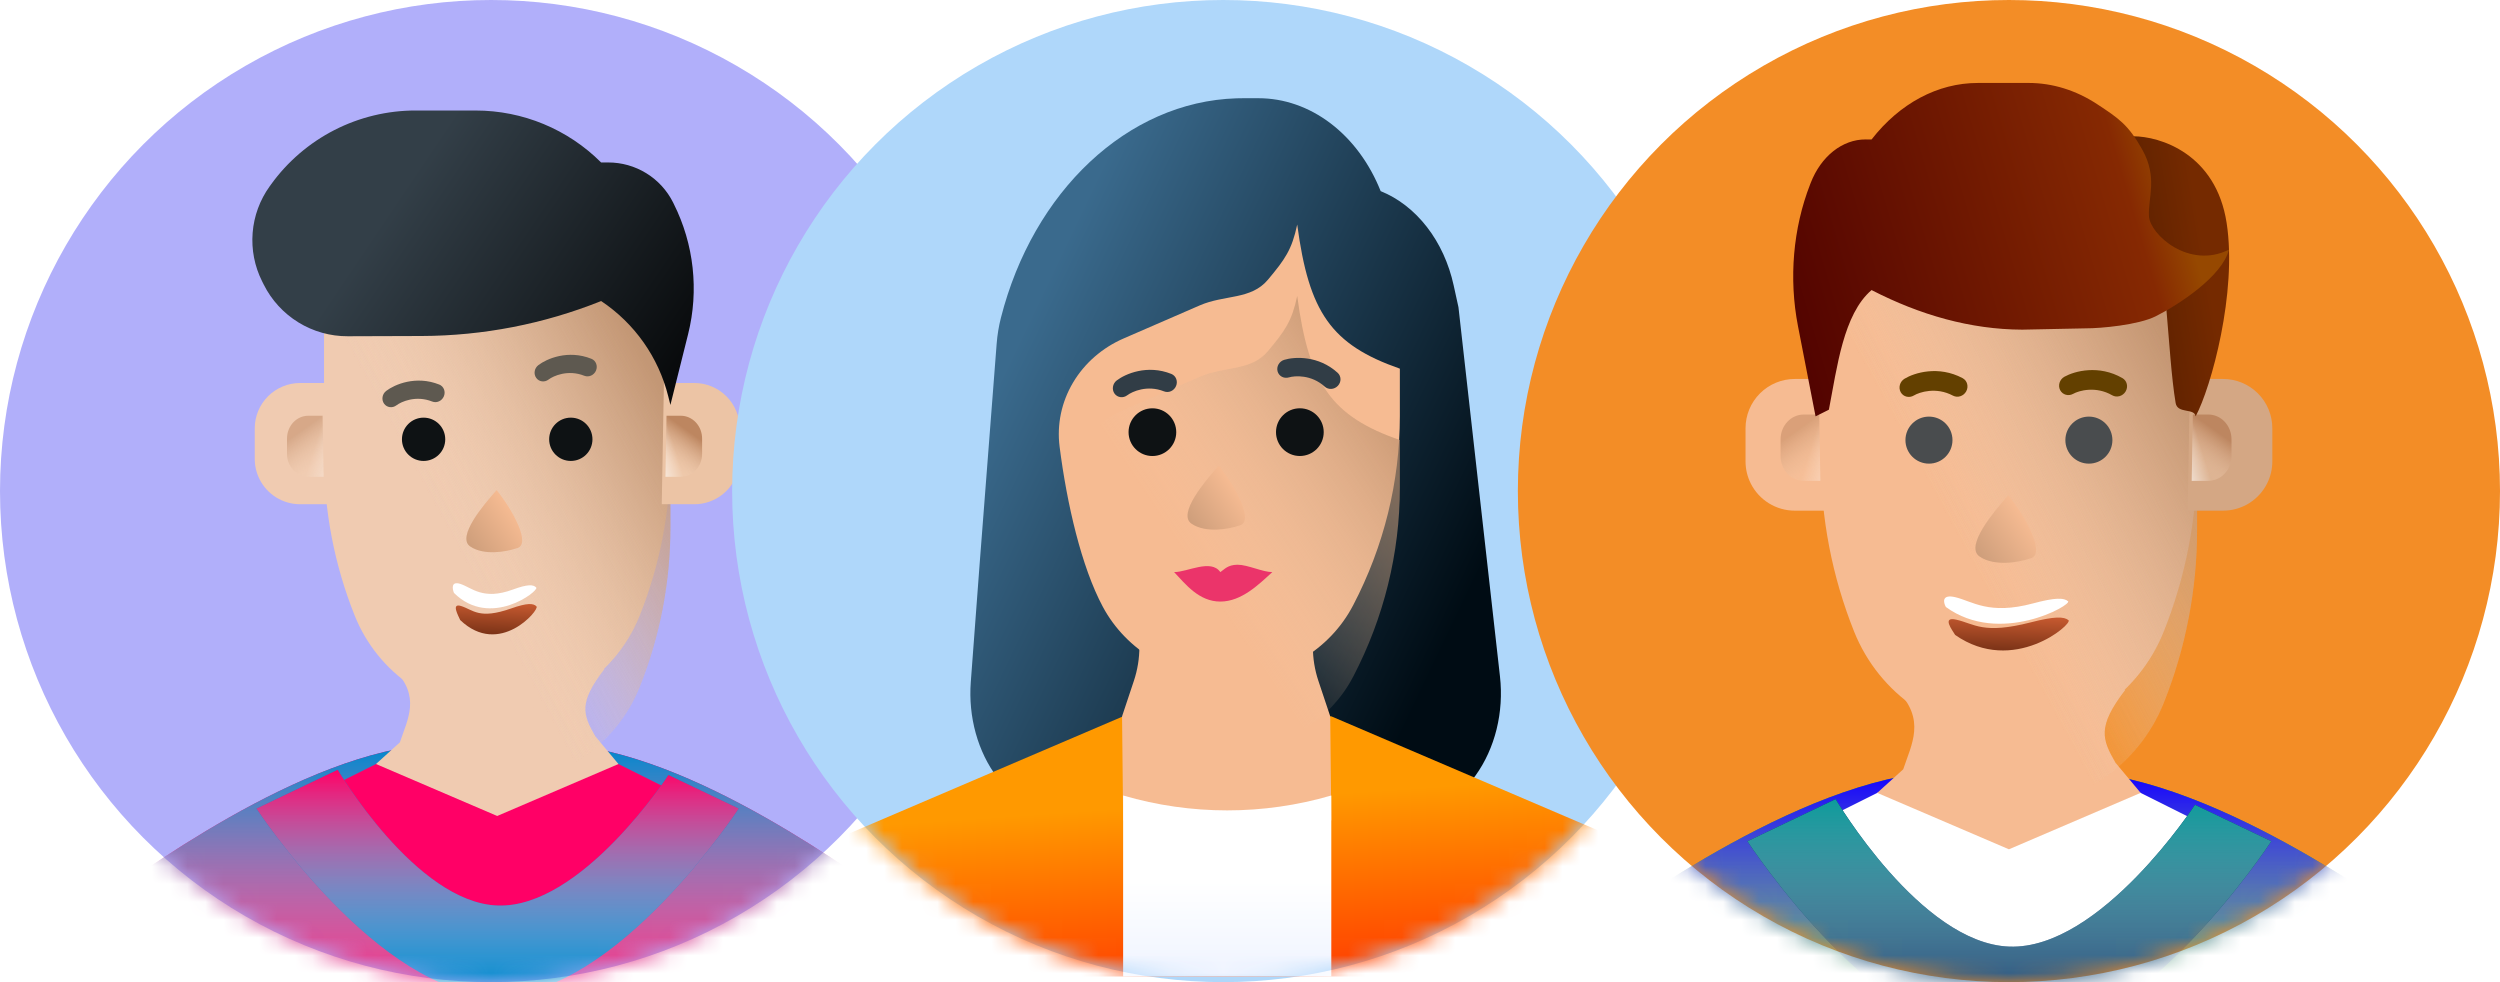 <?xml version="1.0" encoding="UTF-8"?> <svg xmlns="http://www.w3.org/2000/svg" width="140" height="55" viewBox="0 0 140 55" fill="none"> <circle cx="27.5" cy="27.5" r="27.5" fill="#B1AFFA"></circle> <mask id="mask0_2920_87" style="mask-type:alpha" maskUnits="userSpaceOnUse" x="0" y="0" width="55" height="55"> <circle cx="27.5" cy="27.5" r="27.5" fill="#C4C4C4"></circle> </mask> <g mask="url(#mask0_2920_87)"> <path d="M32.693 41.816C40.423 42.984 49.542 50.24 50.599 50.769C51.657 51.298 52.57 52.076 53.258 53.037C53.947 53.998 54.392 55.112 54.553 56.284L55 59.533H0.688L1.135 56.284C1.296 55.112 1.74 53.998 2.429 53.037C3.118 52.076 4.031 51.298 5.088 50.769C6.146 50.24 15.264 42.984 22.994 41.816C26.739 41.249 28.948 41.249 32.693 41.816Z" fill="#FF0066"></path> <path d="M32.693 41.816C40.423 42.984 49.542 50.24 50.599 50.769C51.657 51.298 52.57 52.076 53.258 53.037C53.947 53.998 54.392 55.112 54.553 56.284L55 59.533H0.688L1.135 56.284C1.296 55.112 1.74 53.998 2.429 53.037C3.118 52.076 4.031 51.298 5.088 50.769C6.146 50.24 15.264 42.984 22.994 41.816C26.739 41.249 28.948 41.249 32.693 41.816Z" fill="url(#paint0_linear_2920_87)"></path> <path d="M40.234 45.586L27.844 55.653L15.454 45.586L19.627 43.5L22.995 41.816H32.693L36.624 43.781L40.234 45.586Z" fill="#FF0066"></path> <path d="M34.633 42.785L33.335 41.228C32.651 40.031 32.376 39.374 33.848 37.467H22.054C23.592 39.006 22.813 40.294 22.395 41.57L21.055 42.785L27.844 45.695L34.633 42.785Z" fill="#F0CBB1"></path> <path d="M27.844 39.875C26.126 39.875 24.447 39.36 23.025 38.397C21.602 37.434 20.501 36.067 19.863 34.472C18.728 31.635 18.145 28.607 18.145 25.55V17.828C18.145 15.256 19.167 12.789 20.986 10.97C22.804 9.151 25.271 8.129 27.844 8.129C30.416 8.129 32.883 9.151 34.702 10.97C36.52 12.789 37.542 15.256 37.542 17.828V25.55C37.542 28.607 36.959 31.635 35.824 34.473C35.186 36.068 34.084 37.435 32.662 38.398C31.24 39.361 29.561 39.875 27.844 39.875Z" fill="#F0CBB1"></path> <g filter="url(#filter0_i_2920_87)"> <path d="M27.844 39.875C26.126 39.875 24.447 39.36 23.025 38.397C21.602 37.434 20.501 36.067 19.863 34.472C18.728 31.635 18.145 28.607 18.145 25.55V17.828C18.145 15.256 19.167 12.789 20.986 10.97C22.804 9.151 25.271 8.129 27.844 8.129C30.416 8.129 32.883 9.151 34.702 10.97C36.52 12.789 37.542 15.256 37.542 17.828V25.55C37.542 28.607 36.959 31.635 35.824 34.473C35.186 36.068 34.084 37.435 32.662 38.398C31.24 39.361 29.561 39.875 27.844 39.875Z" fill="url(#paint1_linear_2920_87)" fill-opacity="0.7"></path> </g> <g filter="url(#filter1_i_2920_87)"> <path d="M27.844 39.875C26.126 39.875 24.447 39.36 23.025 38.397C21.602 37.434 20.501 36.067 19.863 34.472C18.728 31.635 18.145 28.607 18.145 25.55V17.828C18.145 15.256 19.167 12.789 20.986 10.97C22.804 9.151 25.271 8.129 27.844 8.129C30.416 8.129 32.883 9.151 34.702 10.97C36.52 12.789 37.542 15.256 37.542 17.828V25.55C37.542 28.607 36.959 31.635 35.824 34.473C35.186 36.068 34.084 37.435 32.662 38.398C31.24 39.361 29.561 39.875 27.844 39.875Z" fill="url(#paint2_linear_2920_87)" fill-opacity="0.7"></path> </g> <path d="M31.966 25.813C32.635 25.813 33.178 25.27 33.178 24.601C33.178 23.931 32.635 23.388 31.966 23.388C31.296 23.388 30.753 23.931 30.753 24.601C30.753 25.27 31.296 25.813 31.966 25.813Z" fill="#0E1214"></path> <path d="M23.721 25.813C24.391 25.813 24.934 25.27 24.934 24.601C24.934 23.931 24.391 23.388 23.721 23.388C23.052 23.388 22.509 23.931 22.509 24.601C22.509 25.27 23.052 25.813 23.721 25.813Z" fill="#0E1214"></path> <path fill-rule="evenodd" clip-rule="evenodd" d="M24.857 22.193C24.747 22.456 24.454 22.587 24.202 22.486C23.288 22.121 22.463 22.497 22.202 22.697C21.977 22.869 21.666 22.828 21.508 22.606C21.349 22.383 21.402 22.063 21.627 21.891C22.097 21.532 23.289 21.012 24.599 21.535C24.852 21.636 24.967 21.93 24.857 22.193Z" fill="#5E5950"></path> <path fill-rule="evenodd" clip-rule="evenodd" d="M33.377 20.75C33.267 21.012 32.974 21.143 32.721 21.043C31.808 20.677 30.983 21.054 30.722 21.253C30.497 21.426 30.186 21.385 30.028 21.162C29.869 20.94 29.922 20.62 30.147 20.448C30.617 20.088 31.809 19.568 33.119 20.092C33.371 20.192 33.487 20.487 33.377 20.75Z" fill="#5E5950"></path> <path d="M18.509 21.448H16.805C16.131 21.448 15.486 21.716 15.009 22.192C14.533 22.668 14.266 23.314 14.266 23.987V25.698C14.266 26.092 14.357 26.481 14.534 26.833C14.745 27.255 15.069 27.61 15.47 27.858C15.871 28.105 16.333 28.237 16.805 28.237H18.63L18.509 21.448Z" fill="#F0CBB1"></path> <g opacity="0.5"> <path d="M18.066 23.281H17.265C16.948 23.281 16.645 23.416 16.421 23.655C16.197 23.895 16.072 24.22 16.072 24.559V25.421C16.072 25.619 16.115 25.815 16.198 25.993C16.297 26.205 16.449 26.384 16.638 26.509C16.826 26.634 17.043 26.7 17.265 26.7H18.123L18.066 23.281Z" fill="url(#paint3_linear_2920_87)"></path> <path d="M18.066 23.281H17.265C16.948 23.281 16.645 23.416 16.421 23.655C16.197 23.895 16.072 24.22 16.072 24.559V25.421C16.072 25.619 16.115 25.815 16.198 25.993C16.297 26.205 16.449 26.384 16.638 26.509C16.826 26.634 17.043 26.7 17.265 26.7H18.123L18.066 23.281Z" fill="url(#paint4_linear_2920_87)"></path> </g> <path d="M37.179 21.448H38.883C39.556 21.448 40.202 21.716 40.678 22.192C41.155 22.668 41.422 23.314 41.422 23.987V25.698C41.422 26.092 41.331 26.481 41.154 26.833C40.943 27.255 40.619 27.61 40.218 27.858C39.817 28.105 39.355 28.237 38.883 28.237H37.058L37.179 21.448Z" fill="#ECC4A5"></path> <path d="M37.324 23.281H38.124C38.441 23.281 38.744 23.416 38.968 23.655C39.192 23.895 39.318 24.22 39.318 24.559V25.421C39.318 25.619 39.275 25.815 39.192 25.993C39.093 26.205 38.94 26.384 38.752 26.509C38.563 26.634 38.346 26.7 38.124 26.7H37.267L37.324 23.281Z" fill="url(#paint5_linear_2920_87)"></path> <path d="M37.324 23.281H38.124C38.441 23.281 38.744 23.416 38.968 23.655C39.192 23.895 39.318 24.22 39.318 24.559V25.421C39.318 25.619 39.275 25.815 39.192 25.993C39.093 26.205 38.94 26.384 38.752 26.509C38.563 26.634 38.346 26.7 38.124 26.7H37.267L37.324 23.281Z" fill="url(#paint6_linear_2920_87)"></path> <path d="M37.543 22.677L37.421 22.19C36.876 20.007 35.536 18.106 33.663 16.858L33.639 16.868C30.451 18.143 27.05 18.804 23.617 18.816L19.474 18.83C18.499 18.834 17.542 18.565 16.712 18.055C15.881 17.544 15.209 16.812 14.772 15.941L14.678 15.753C14.256 14.913 14.073 13.973 14.148 13.036C14.222 12.098 14.552 11.2 15.101 10.436L15.171 10.339C16.096 9.054 17.314 8.007 18.723 7.285C20.133 6.563 21.695 6.187 23.278 6.188C24.397 6.188 25.567 6.189 26.641 6.189C29.275 6.19 31.801 7.237 33.663 9.099L34.056 9.098C34.81 9.096 35.551 9.305 36.193 9.701C36.836 10.096 37.355 10.664 37.693 11.339L37.729 11.413C38.862 13.673 39.147 16.264 38.533 18.717C38.041 20.682 37.543 22.677 37.543 22.677Z" fill="url(#paint7_linear_2920_87)"></path> <path d="M41.369 45.28C41.369 45.28 34.54 55.757 27.866 55.757C21.191 55.757 14.362 45.28 14.362 45.28L18.91 43.108C18.91 43.108 23.281 50.547 27.866 50.71C32.565 50.878 37.434 43.401 37.434 43.401L41.369 45.28Z" fill="#0087CD"></path> <path d="M41.369 45.28C41.369 45.28 34.54 55.757 27.866 55.757C21.191 55.757 14.362 45.28 14.362 45.28L18.91 43.108C18.91 43.108 23.281 50.547 27.866 50.71C32.565 50.878 37.434 43.401 37.434 43.401L41.369 45.28Z" fill="url(#paint8_linear_2920_87)"></path> <g filter="url(#filter2_d_2920_87)"> <path d="M25.811 32.934C25.253 32.762 25.666 33.477 25.772 33.724C27.971 35.823 30.215 33.152 30.047 32.963C29.879 32.774 29.526 32.756 28.625 33.073C26.822 33.708 26.509 33.15 25.811 32.934Z" fill="url(#paint9_linear_2920_87)"></path> </g> <path d="M25.775 32.697C25.258 32.532 25.324 32.966 25.422 33.203C27.455 35.224 30.186 33.09 30.031 32.907C29.876 32.725 29.549 32.709 28.713 33.017C27.041 33.633 26.421 32.904 25.775 32.697Z" fill="white"></path> <path d="M26.33 30.601C27.104 31.131 28.37 30.895 28.906 30.71C29.833 30.541 28.639 28.46 27.81 27.447C27.072 28.273 25.556 30.07 26.33 30.601Z" fill="url(#paint10_linear_2920_87)"></path> </g> <circle cx="68.5" cy="27.5" r="27.5" fill="#AFD7FA"></circle> <mask id="mask1_2920_87" style="mask-type:alpha" maskUnits="userSpaceOnUse" x="41" y="0" width="55" height="55"> <circle cx="68.5" cy="27.5" r="27.5" fill="#C4C4C4"></circle> </mask> <g mask="url(#mask1_2920_87)"> <path d="M76.567 45.822H78.288C79.111 45.822 79.924 45.608 80.673 45.196C81.421 44.783 82.089 44.18 82.63 43.429C83.171 42.677 83.573 41.794 83.809 40.838C84.045 39.882 84.11 38.876 83.999 37.888L81.674 17.206L81.405 15.979C81.137 14.757 80.624 13.636 79.91 12.715C79.197 11.794 78.306 11.102 77.317 10.703C76.695 9.143 75.723 7.828 74.512 6.908C73.302 5.988 71.903 5.5 70.474 5.5H69.625C69.496 5.5 69.367 5.502 69.238 5.506C63.135 5.699 57.852 10.722 56.051 17.798C55.931 18.27 55.851 18.756 55.813 19.248L54.865 31.514L54.364 38.199C54.292 39.166 54.386 40.141 54.642 41.062C54.897 41.982 55.308 42.828 55.848 43.545C56.388 44.262 57.045 44.835 57.778 45.227C58.511 45.619 59.303 45.822 60.103 45.822H76.567Z" fill="url(#paint11_linear_2920_87)"></path> <path d="M74.553 40.114L89.587 46.544C90.32 46.843 90.961 47.33 91.447 47.954C91.933 48.579 92.246 49.32 92.356 50.104L93.011 54.686H44.438L45.092 50.104C45.202 49.32 45.515 48.579 46.001 47.954C46.487 47.33 47.128 46.843 47.861 46.544L62.895 40.114H74.553Z" fill="url(#paint12_linear_2920_87)"></path> <path d="M63.806 33.314V36.225C63.806 36.871 63.702 37.512 63.498 38.125L62.835 40.114L62.896 45.943H74.553L74.493 40.114L73.829 38.125C73.625 37.512 73.521 36.871 73.521 36.225V33.314H63.806Z" fill="#F6BB92"></path> <path d="M74.553 54.687H62.895V44.547C66.701 45.66 70.747 45.66 74.553 44.547V54.687Z" fill="url(#paint13_linear_2920_87)"></path> <path d="M68.745 38.04C67.297 38.04 65.878 37.661 64.644 36.944C63.411 36.227 62.412 35.201 61.758 33.979C60.56 31.742 59.746 28.22 59.337 25.009C59.18 23.77 59.443 22.516 60.089 21.427C60.734 20.339 61.728 19.472 62.927 18.952L67.191 17.1C68.58 16.497 70.057 16.797 71.005 15.663C71.953 14.528 72.345 13.991 72.644 12.574C73.299 17.497 74.543 19.3 78.392 20.645V23.302C78.392 26.974 77.498 30.598 75.779 33.891L75.767 33.912C75.12 35.151 74.12 36.195 72.879 36.924C71.638 37.654 70.206 38.04 68.745 38.04Z" fill="#F6BB92"></path> <g filter="url(#filter3_i_2920_87)"> <path d="M68.745 38.04C67.297 38.04 65.878 37.661 64.644 36.944C63.411 36.227 62.412 35.201 61.758 33.979C60.56 31.742 59.746 28.22 59.337 25.009C59.18 23.77 59.443 22.516 60.089 21.427C60.734 20.339 61.728 19.472 62.927 18.952L67.191 17.1C68.58 16.497 70.057 16.797 71.005 15.663C71.953 14.528 72.345 13.991 72.644 12.574C73.299 17.497 74.543 19.3 78.392 20.645V23.302C78.392 26.974 77.498 30.598 75.779 33.891L75.767 33.912C75.12 35.151 74.12 36.195 72.879 36.924C71.638 37.654 70.206 38.04 68.745 38.04Z" fill="url(#paint14_linear_2920_87)" fill-opacity="0.7"></path> </g> <path d="M72.792 25.536C73.53 25.536 74.128 24.938 74.128 24.2C74.128 23.462 73.53 22.864 72.792 22.864C72.054 22.864 71.456 23.462 71.456 24.2C71.456 24.938 72.054 25.536 72.792 25.536Z" fill="#0E1214"></path> <path d="M64.534 25.537C65.272 25.537 65.87 24.939 65.87 24.201C65.87 23.463 65.272 22.865 64.534 22.865C63.797 22.865 63.199 23.463 63.199 24.201C63.199 24.939 63.797 25.537 64.534 25.537Z" fill="#0E1214"></path> <path fill-rule="evenodd" clip-rule="evenodd" d="M65.86 21.616C65.747 21.886 65.445 22.021 65.185 21.917C64.245 21.541 63.397 21.929 63.128 22.134C62.897 22.311 62.577 22.269 62.413 22.041C62.25 21.812 62.305 21.483 62.536 21.305C63.02 20.935 64.247 20.4 65.594 20.939C65.854 21.043 65.973 21.346 65.86 21.616Z" fill="#313D46"></path> <path fill-rule="evenodd" clip-rule="evenodd" d="M74.921 21.605C74.721 21.819 74.391 21.839 74.184 21.651C73.435 20.97 72.504 21.035 72.181 21.134C71.902 21.219 71.617 21.067 71.544 20.796C71.471 20.524 71.638 20.235 71.917 20.15C72.499 19.973 73.836 19.901 74.91 20.878C75.116 21.066 75.122 21.392 74.921 21.605Z" fill="#313D46"></path> <path d="M68.338 32.038C67.812 31.281 66.505 32.038 65.75 32.038C66.397 32.725 67.147 33.688 68.338 33.688C69.529 33.688 70.495 32.725 71.25 32.038C70.711 32.038 69.875 31.625 69.309 31.625C68.743 31.625 68.554 31.9 68.338 32.038Z" fill="#EB346A"></path> <path d="M66.722 29.325C67.519 29.871 68.821 29.628 69.373 29.438C70.326 29.264 69.098 27.123 68.245 26.081C67.485 26.931 65.926 28.78 66.722 29.325Z" fill="url(#paint15_linear_2920_87)"></path> </g> <circle cx="112.5" cy="27.5" r="27.5" fill="#F38D26"></circle> <mask id="mask2_2920_87" style="mask-type:alpha" maskUnits="userSpaceOnUse" x="85" y="0" width="55" height="55"> <circle cx="112.5" cy="27.5" r="27.5" fill="#C4C4C4"></circle> </mask> <g mask="url(#mask2_2920_87)"> <path d="M117.768 43.347C126.165 44.617 136.071 52.499 137.219 53.074C138.368 53.648 139.36 54.494 140.108 55.537C140.857 56.581 141.339 57.792 141.514 59.064L142 62.594H83L83.486 59.064C83.661 57.792 84.143 56.581 84.892 55.537C85.64 54.494 86.632 53.648 87.781 53.074C88.929 52.499 98.835 44.617 107.232 43.347C111.3 42.733 113.7 42.733 117.768 43.347Z" fill="#35AC22"></path> <path d="M117.768 43.347C126.165 44.617 136.071 52.499 137.219 53.074C138.368 53.648 139.36 54.494 140.108 55.537C140.857 56.581 141.339 57.792 141.514 59.064L142 62.594H83L83.486 59.064C83.661 57.792 84.143 56.581 84.892 55.537C85.64 54.494 86.632 53.648 87.781 53.074C88.929 52.499 98.835 44.617 107.232 43.347C111.3 42.733 113.7 42.733 117.768 43.347Z" fill="url(#paint16_linear_2920_87)"></path> <path d="M125.96 47.444L112.5 58.38L99.041 47.444L103.574 45.177L107.232 43.348H117.768L122.038 45.483L125.96 47.444Z" fill="white"></path> <path d="M119.875 44.401L118.465 42.709C117.722 41.409 117.423 40.695 119.022 38.624H106.21C107.881 40.295 107.035 41.695 106.581 43.08L105.125 44.401L112.5 47.561L119.875 44.401Z" fill="#F6BB92"></path> <path d="M112.5 41.24C110.634 41.24 108.811 40.681 107.265 39.634C105.72 38.588 104.524 37.103 103.831 35.37C102.598 32.288 101.964 28.998 101.964 25.679V17.29C101.964 14.495 103.074 11.816 105.05 9.84C107.026 7.864 109.706 6.754 112.5 6.754C115.294 6.754 117.974 7.864 119.95 9.84C121.926 11.816 123.036 14.495 123.036 17.29V25.679C123.036 28.999 122.402 32.289 121.169 35.371C120.476 37.104 119.279 38.589 117.734 39.635C116.189 40.681 114.366 41.24 112.5 41.24Z" fill="#F6BB92"></path> <g filter="url(#filter4_i_2920_87)"> <path d="M112.5 41.24C110.634 41.24 108.811 40.681 107.265 39.634C105.72 38.588 104.524 37.103 103.831 35.37C102.598 32.288 101.964 28.998 101.964 25.679V17.29C101.964 14.495 103.074 11.816 105.05 9.84C107.026 7.864 109.706 6.754 112.5 6.754C115.294 6.754 117.974 7.864 119.95 9.84C121.926 11.816 123.036 14.495 123.036 17.29V25.679C123.036 28.999 122.402 32.289 121.169 35.371C120.476 37.104 119.279 38.589 117.734 39.635C116.189 40.681 114.366 41.24 112.5 41.24Z" fill="url(#paint17_linear_2920_87)" fill-opacity="0.7"></path> </g> <g filter="url(#filter5_i_2920_87)"> <path d="M112.5 41.24C110.634 41.24 108.811 40.681 107.265 39.634C105.72 38.588 104.524 37.103 103.831 35.37C102.598 32.288 101.964 28.998 101.964 25.679V17.29C101.964 14.495 103.074 11.816 105.05 9.84C107.026 7.864 109.706 6.754 112.5 6.754C115.294 6.754 117.974 7.864 119.95 9.84C121.926 11.816 123.036 14.495 123.036 17.29V25.679C123.036 28.999 122.402 32.289 121.169 35.371C120.476 37.104 119.279 38.589 117.734 39.635C116.189 40.681 114.366 41.24 112.5 41.24Z" fill="url(#paint18_linear_2920_87)" fill-opacity="0.7"></path> </g> <path d="M116.978 25.964C117.705 25.964 118.295 25.374 118.295 24.647C118.295 23.92 117.705 23.33 116.978 23.33C116.251 23.33 115.661 23.92 115.661 24.647C115.661 25.374 116.251 25.964 116.978 25.964Z" fill="#494C4E"></path> <path d="M108.022 25.964C108.749 25.964 109.339 25.374 109.339 24.647C109.339 23.92 108.749 23.33 108.022 23.33C107.294 23.33 106.705 23.92 106.705 24.647C106.705 25.374 107.294 25.964 108.022 25.964Z" fill="#494C4E"></path> <path fill-rule="evenodd" clip-rule="evenodd" d="M110.107 21.917C109.957 22.188 109.624 22.294 109.364 22.155C108.421 21.653 107.485 21.961 107.18 22.146C106.917 22.305 106.586 22.224 106.441 21.965C106.296 21.706 106.391 21.367 106.655 21.208C107.204 20.875 108.554 20.455 109.906 21.176C110.167 21.315 110.256 21.647 110.107 21.917Z" fill="#634000"></path> <path fill-rule="evenodd" clip-rule="evenodd" d="M119.034 21.922C118.875 22.188 118.539 22.283 118.283 22.136C117.358 21.601 116.412 21.878 116.101 22.053C115.833 22.203 115.505 22.111 115.368 21.847C115.232 21.583 115.339 21.247 115.608 21.097C116.168 20.784 117.531 20.409 118.858 21.175C119.114 21.323 119.193 21.657 119.034 21.922Z" fill="#634000"></path> <path d="M102.359 21.222H100.508C99.777 21.222 99.075 21.513 98.558 22.03C98.041 22.547 97.75 23.249 97.75 23.98V25.838C97.75 26.267 97.85 26.689 98.041 27.072C98.27 27.53 98.622 27.915 99.058 28.185C99.494 28.454 99.996 28.597 100.508 28.597H102.491L102.359 21.222Z" fill="#F6BB92"></path> <g opacity="0.5"> <path d="M101.878 23.213H101.008C100.664 23.213 100.335 23.36 100.092 23.62C99.849 23.881 99.712 24.234 99.712 24.602V25.538C99.712 25.754 99.759 25.966 99.849 26.159C99.956 26.39 100.122 26.584 100.327 26.72C100.531 26.855 100.767 26.927 101.008 26.927H101.94L101.878 23.213Z" fill="url(#paint19_linear_2920_87)"></path> <path d="M101.878 23.213H101.008C100.664 23.213 100.335 23.36 100.092 23.62C99.849 23.881 99.712 24.234 99.712 24.602V25.538C99.712 25.754 99.759 25.966 99.849 26.159C99.956 26.39 100.122 26.584 100.327 26.72C100.531 26.855 100.767 26.927 101.008 26.927H101.94L101.878 23.213Z" fill="url(#paint20_linear_2920_87)"></path> </g> <path d="M122.641 21.222H124.492C125.224 21.222 125.925 21.513 126.442 22.03C126.96 22.547 127.25 23.249 127.25 23.98V25.838C127.25 26.267 127.151 26.689 126.959 27.072C126.73 27.53 126.378 27.915 125.942 28.185C125.506 28.454 125.004 28.597 124.492 28.597H122.509L122.641 21.222Z" fill="#D4A784"></path> <path d="M122.798 23.213H123.668C124.012 23.213 124.342 23.36 124.585 23.62C124.828 23.881 124.964 24.234 124.964 24.602V25.538C124.964 25.754 124.918 25.966 124.828 26.159C124.72 26.39 124.554 26.584 124.35 26.72C124.145 26.855 123.909 26.927 123.668 26.927H122.736L122.798 23.213Z" fill="url(#paint21_linear_2920_87)"></path> <path d="M122.798 23.213H123.668C124.012 23.213 124.342 23.36 124.585 23.62C124.828 23.881 124.964 24.234 124.964 24.602V25.538C124.964 25.754 124.918 25.966 124.828 26.159C124.72 26.39 124.554 26.584 124.35 26.72C124.145 26.855 123.909 26.927 123.668 26.927H122.736L122.798 23.213Z" fill="url(#paint22_linear_2920_87)"></path> <path d="M124.692 12.486C124.095 8.603 120.958 7.632 119.464 7.632C119.464 8.005 119.464 12.86 120.584 13.607C121.317 14.095 121.37 19.813 121.836 22.569C121.94 23.186 122.887 22.837 122.956 23.315C123.827 21.697 125.29 16.37 124.692 12.486Z" fill="url(#paint23_linear_2920_87)"></path> <path d="M127.193 47.111C127.193 47.111 119.774 58.492 112.524 58.492C105.273 58.492 97.855 47.111 97.855 47.111L102.795 44.752C102.795 44.752 107.544 52.832 112.524 53.01C117.629 53.192 122.918 45.07 122.918 45.07L127.193 47.111Z" fill="#002C61"></path> <path d="M127.193 47.111C127.193 47.111 119.774 58.492 112.524 58.492C105.273 58.492 97.855 47.111 97.855 47.111L102.795 44.752C102.795 44.752 107.544 52.832 112.524 53.01C117.629 53.192 122.918 45.07 122.918 45.07L127.193 47.111Z" fill="url(#paint24_linear_2920_87)"></path> <g filter="url(#filter6_d_2920_87)"> <path d="M109.547 33.7C108.718 33.512 109.332 34.29 109.489 34.557C112.754 36.837 116.086 33.936 115.837 33.731C115.588 33.525 115.063 33.506 113.725 33.851C111.048 34.54 110.583 33.934 109.547 33.7Z" fill="url(#paint25_linear_2920_87)"></path> </g> <path d="M109.493 33.442C108.726 33.263 108.824 33.734 108.969 33.992C111.988 36.188 116.043 33.869 115.813 33.671C115.583 33.473 115.097 33.455 113.856 33.789C111.374 34.458 110.453 33.666 109.493 33.442Z" fill="white"></path> <path d="M110.856 31.165C111.697 31.741 113.072 31.484 113.654 31.284C114.661 31.1 113.364 28.84 112.463 27.739C111.662 28.637 110.015 30.588 110.856 31.165Z" fill="url(#paint26_linear_2920_87)"></path> <path d="M101.671 23.315L102.418 22.942C102.879 20.569 103.224 17.6 104.808 16.243L104.828 16.254C107.525 17.64 110.342 18.448 113.247 18.461L116.812 18.387C117.637 18.39 119.746 18.199 120.715 17.714C121.988 17.078 124.449 15.474 124.823 13.98C122.582 15.1 120.405 13.132 120.342 12.113C120.279 11.094 120.848 9.95 119.968 8.379C119.186 6.981 118.639 6.622 117.446 5.837C116.254 5.052 114.933 4.644 113.593 4.645C112.646 4.645 111.656 4.646 110.748 4.646C108.52 4.647 106.383 5.785 104.808 7.81L104.475 7.808C103.837 7.806 103.211 8.033 102.667 8.463C102.123 8.893 101.684 9.51 101.399 10.244L101.368 10.324C100.41 12.781 100.168 15.598 100.687 18.264C101.104 20.4 101.671 23.315 101.671 23.315Z" fill="url(#paint27_linear_2920_87)"></path> </g> <defs> <filter id="filter0_i_2920_87" x="18.145" y="8.129" width="19.397" height="35.746" filterUnits="userSpaceOnUse" color-interpolation-filters="sRGB"> <feFlood flood-opacity="0" result="BackgroundImageFix"></feFlood> <feBlend mode="normal" in="SourceGraphic" in2="BackgroundImageFix" result="shape"></feBlend> <feColorMatrix in="SourceAlpha" type="matrix" values="0 0 0 0 0 0 0 0 0 0 0 0 0 0 0 0 0 0 127 0" result="hardAlpha"></feColorMatrix> <feOffset dy="4"></feOffset> <feGaussianBlur stdDeviation="2"></feGaussianBlur> <feComposite in2="hardAlpha" operator="arithmetic" k2="-1" k3="1"></feComposite> <feColorMatrix type="matrix" values="0 0 0 0 0.992 0 0 0 0 0.865 0 0 0 0 0.617 0 0 0 0.25 0"></feColorMatrix> <feBlend mode="normal" in2="shape" result="effect1_innerShadow_2920_87"></feBlend> </filter> <filter id="filter1_i_2920_87" x="18.145" y="8.129" width="19.397" height="35.746" filterUnits="userSpaceOnUse" color-interpolation-filters="sRGB"> <feFlood flood-opacity="0" result="BackgroundImageFix"></feFlood> <feBlend mode="normal" in="SourceGraphic" in2="BackgroundImageFix" result="shape"></feBlend> <feColorMatrix in="SourceAlpha" type="matrix" values="0 0 0 0 0 0 0 0 0 0 0 0 0 0 0 0 0 0 127 0" result="hardAlpha"></feColorMatrix> <feOffset dy="4"></feOffset> <feGaussianBlur stdDeviation="2"></feGaussianBlur> <feComposite in2="hardAlpha" operator="arithmetic" k2="-1" k3="1"></feComposite> <feColorMatrix type="matrix" values="0 0 0 0 0.992 0 0 0 0 0.865 0 0 0 0 0.617 0 0 0 0.25 0"></feColorMatrix> <feBlend mode="normal" in2="shape" result="effect1_innerShadow_2920_87"></feBlend> </filter> <filter id="filter2_d_2920_87" x="24.525" y="32.827" width="6.531" height="3.698" filterUnits="userSpaceOnUse" color-interpolation-filters="sRGB"> <feFlood flood-opacity="0" result="BackgroundImageFix"></feFlood> <feColorMatrix in="SourceAlpha" type="matrix" values="0 0 0 0 0 0 0 0 0 0 0 0 0 0 0 0 0 0 127 0" result="hardAlpha"></feColorMatrix> <feOffset dy="1"></feOffset> <feGaussianBlur stdDeviation="0.5"></feGaussianBlur> <feColorMatrix type="matrix" values="0 0 0 0 0.896 0 0 0 0 0.681 0 0 0 0 0.504 0 0 0 1 0"></feColorMatrix> <feBlend mode="normal" in2="BackgroundImageFix" result="effect1_dropShadow_2920_87"></feBlend> <feBlend mode="normal" in="SourceGraphic" in2="effect1_dropShadow_2920_87" result="shape"></feBlend> </filter> <filter id="filter3_i_2920_87" x="59.293" y="12.574" width="19.1" height="29.466" filterUnits="userSpaceOnUse" color-interpolation-filters="sRGB"> <feFlood flood-opacity="0" result="BackgroundImageFix"></feFlood> <feBlend mode="normal" in="SourceGraphic" in2="BackgroundImageFix" result="shape"></feBlend> <feColorMatrix in="SourceAlpha" type="matrix" values="0 0 0 0 0 0 0 0 0 0 0 0 0 0 0 0 0 0 127 0" result="hardAlpha"></feColorMatrix> <feOffset dy="4"></feOffset> <feGaussianBlur stdDeviation="2"></feGaussianBlur> <feComposite in2="hardAlpha" operator="arithmetic" k2="-1" k3="1"></feComposite> <feColorMatrix type="matrix" values="0 0 0 0 0.992 0 0 0 0 0.865 0 0 0 0 0.617 0 0 0 0.25 0"></feColorMatrix> <feBlend mode="normal" in2="shape" result="effect1_innerShadow_2920_87"></feBlend> </filter> <filter id="filter4_i_2920_87" x="101.964" y="6.754" width="21.071" height="38.486" filterUnits="userSpaceOnUse" color-interpolation-filters="sRGB"> <feFlood flood-opacity="0" result="BackgroundImageFix"></feFlood> <feBlend mode="normal" in="SourceGraphic" in2="BackgroundImageFix" result="shape"></feBlend> <feColorMatrix in="SourceAlpha" type="matrix" values="0 0 0 0 0 0 0 0 0 0 0 0 0 0 0 0 0 0 127 0" result="hardAlpha"></feColorMatrix> <feOffset dy="4"></feOffset> <feGaussianBlur stdDeviation="2"></feGaussianBlur> <feComposite in2="hardAlpha" operator="arithmetic" k2="-1" k3="1"></feComposite> <feColorMatrix type="matrix" values="0 0 0 0 0.992 0 0 0 0 0.865 0 0 0 0 0.617 0 0 0 0.25 0"></feColorMatrix> <feBlend mode="normal" in2="shape" result="effect1_innerShadow_2920_87"></feBlend> </filter> <filter id="filter5_i_2920_87" x="101.964" y="6.754" width="21.071" height="38.486" filterUnits="userSpaceOnUse" color-interpolation-filters="sRGB"> <feFlood flood-opacity="0" result="BackgroundImageFix"></feFlood> <feBlend mode="normal" in="SourceGraphic" in2="BackgroundImageFix" result="shape"></feBlend> <feColorMatrix in="SourceAlpha" type="matrix" values="0 0 0 0 0 0 0 0 0 0 0 0 0 0 0 0 0 0 127 0" result="hardAlpha"></feColorMatrix> <feOffset dy="4"></feOffset> <feGaussianBlur stdDeviation="2"></feGaussianBlur> <feComposite in2="hardAlpha" operator="arithmetic" k2="-1" k3="1"></feComposite> <feColorMatrix type="matrix" values="0 0 0 0 0.992 0 0 0 0 0.865 0 0 0 0 0.617 0 0 0 0.25 0"></feColorMatrix> <feBlend mode="normal" in2="shape" result="effect1_innerShadow_2920_87"></feBlend> </filter> <filter id="filter6_d_2920_87" x="108.123" y="33.583" width="8.727" height="3.844" filterUnits="userSpaceOnUse" color-interpolation-filters="sRGB"> <feFlood flood-opacity="0" result="BackgroundImageFix"></feFlood> <feColorMatrix in="SourceAlpha" type="matrix" values="0 0 0 0 0 0 0 0 0 0 0 0 0 0 0 0 0 0 127 0" result="hardAlpha"></feColorMatrix> <feOffset dy="1"></feOffset> <feGaussianBlur stdDeviation="0.5"></feGaussianBlur> <feColorMatrix type="matrix" values="0 0 0 0 0.896 0 0 0 0 0.681 0 0 0 0 0.504 0 0 0 1 0"></feColorMatrix> <feBlend mode="normal" in2="BackgroundImageFix" result="effect1_dropShadow_2920_87"></feBlend> <feBlend mode="normal" in="SourceGraphic" in2="effect1_dropShadow_2920_87" result="shape"></feBlend> </filter> <linearGradient id="paint0_linear_2920_87" x1="27.844" y1="41.816" x2="27.844" y2="59.533" gradientUnits="userSpaceOnUse"> <stop stop-color="#0087CD"></stop> <stop offset="1" stop-color="white" stop-opacity="0"></stop> </linearGradient> <linearGradient id="paint1_linear_2920_87" x1="34.273" y1="12.754" x2="21.759" y2="19.557" gradientUnits="userSpaceOnUse"> <stop stop-color="#BF926F"></stop> <stop offset="1" stop-color="#F3D1B5" stop-opacity="0"></stop> </linearGradient> <linearGradient id="paint2_linear_2920_87" x1="34.273" y1="12.754" x2="21.759" y2="19.557" gradientUnits="userSpaceOnUse"> <stop stop-color="#BF926F"></stop> <stop offset="1" stop-color="#F3D1B5" stop-opacity="0"></stop> </linearGradient> <linearGradient id="paint3_linear_2920_87" x1="16.722" y1="24.227" x2="17.938" y2="25.935" gradientUnits="userSpaceOnUse"> <stop stop-color="#BD8660"></stop> <stop offset="1" stop-color="#F3D1B5" stop-opacity="0.31"></stop> </linearGradient> <linearGradient id="paint4_linear_2920_87" x1="18.796" y1="27.444" x2="17.036" y2="26.896" gradientUnits="userSpaceOnUse"> <stop stop-color="white"></stop> <stop offset="1" stop-color="white" stop-opacity="0"></stop> </linearGradient> <linearGradient id="paint5_linear_2920_87" x1="38.667" y1="24.227" x2="37.451" y2="25.935" gradientUnits="userSpaceOnUse"> <stop stop-color="#BD8660"></stop> <stop offset="1" stop-color="#F3D1B5" stop-opacity="0.31"></stop> </linearGradient> <linearGradient id="paint6_linear_2920_87" x1="36.593" y1="27.444" x2="38.353" y2="26.896" gradientUnits="userSpaceOnUse"> <stop stop-color="white"></stop> <stop offset="1" stop-color="white" stop-opacity="0"></stop> </linearGradient> <linearGradient id="paint7_linear_2920_87" x1="20.003" y1="14.392" x2="38.241" y2="26.692" gradientUnits="userSpaceOnUse"> <stop stop-color="#333F48"></stop> <stop offset="1"></stop> </linearGradient> <linearGradient id="paint8_linear_2920_87" x1="27.866" y1="43.108" x2="27.866" y2="55.757" gradientUnits="userSpaceOnUse"> <stop stop-color="#FF0066"></stop> <stop offset="1" stop-color="white" stop-opacity="0"></stop> </linearGradient> <linearGradient id="paint9_linear_2920_87" x1="27.662" y1="32.726" x2="27.573" y2="34.527" gradientUnits="userSpaceOnUse"> <stop stop-color="#C75A30"></stop> <stop offset="1" stop-color="#7B3317"></stop> </linearGradient> <linearGradient id="paint10_linear_2920_87" x1="25.601" y1="31.501" x2="29.049" y2="29.101" gradientUnits="userSpaceOnUse"> <stop stop-color="#C09473"></stop> <stop offset="1" stop-color="#F6BB92"></stop> </linearGradient> <linearGradient id="paint11_linear_2920_87" x1="59.292" y1="14.342" x2="85.358" y2="26.786" gradientUnits="userSpaceOnUse"> <stop stop-color="#3A6A8D"></stop> <stop offset="1" stop-color="#000C14"></stop> </linearGradient> <linearGradient id="paint12_linear_2920_87" x1="70.965" y1="55.018" x2="70.258" y2="44.761" gradientUnits="userSpaceOnUse"> <stop stop-color="#FF3D00"></stop> <stop offset="1" stop-color="#FF9900"></stop> </linearGradient> <linearGradient id="paint13_linear_2920_87" x1="68.489" y1="55.019" x2="68.489" y2="49.359" gradientUnits="userSpaceOnUse"> <stop stop-color="#EEF3FF"></stop> <stop offset="1" stop-color="white"></stop> </linearGradient> <linearGradient id="paint14_linear_2920_87" x1="75.173" y1="16.283" x2="64.128" y2="23.654" gradientUnits="userSpaceOnUse"> <stop stop-color="#BF926F"></stop> <stop offset="1" stop-color="#F3D1B5" stop-opacity="0"></stop> </linearGradient> <linearGradient id="paint15_linear_2920_87" x1="65.971" y1="30.252" x2="69.52" y2="27.782" gradientUnits="userSpaceOnUse"> <stop stop-color="#C09473"></stop> <stop offset="1" stop-color="#F6BB92"></stop> </linearGradient> <linearGradient id="paint16_linear_2920_87" x1="112.5" y1="43.347" x2="112.5" y2="62.594" gradientUnits="userSpaceOnUse"> <stop stop-color="#1400FF"></stop> <stop offset="1" stop-color="white" stop-opacity="0"></stop> </linearGradient> <linearGradient id="paint17_linear_2920_87" x1="119.484" y1="11.777" x2="105.89" y2="19.168" gradientUnits="userSpaceOnUse"> <stop stop-color="#BF926F"></stop> <stop offset="1" stop-color="#F3D1B5" stop-opacity="0"></stop> </linearGradient> <linearGradient id="paint18_linear_2920_87" x1="119.484" y1="11.777" x2="105.89" y2="19.168" gradientUnits="userSpaceOnUse"> <stop stop-color="#BF926F"></stop> <stop offset="1" stop-color="#F3D1B5" stop-opacity="0"></stop> </linearGradient> <linearGradient id="paint19_linear_2920_87" x1="100.419" y1="24.241" x2="101.739" y2="26.096" gradientUnits="userSpaceOnUse"> <stop stop-color="#BD8660"></stop> <stop offset="1" stop-color="#F3D1B5" stop-opacity="0.31"></stop> </linearGradient> <linearGradient id="paint20_linear_2920_87" x1="102.671" y1="27.735" x2="100.76" y2="27.14" gradientUnits="userSpaceOnUse"> <stop stop-color="white"></stop> <stop offset="1" stop-color="white" stop-opacity="0"></stop> </linearGradient> <linearGradient id="paint21_linear_2920_87" x1="124.257" y1="24.241" x2="122.937" y2="26.096" gradientUnits="userSpaceOnUse"> <stop stop-color="#BD8660"></stop> <stop offset="1" stop-color="#F3D1B5" stop-opacity="0.31"></stop> </linearGradient> <linearGradient id="paint22_linear_2920_87" x1="122.005" y1="27.735" x2="123.917" y2="27.14" gradientUnits="userSpaceOnUse"> <stop stop-color="white"></stop> <stop offset="1" stop-color="white" stop-opacity="0"></stop> </linearGradient> <linearGradient id="paint23_linear_2920_87" x1="123.55" y1="14.878" x2="117.951" y2="15.805" gradientUnits="userSpaceOnUse"> <stop stop-color="#752A00"></stop> <stop offset="1" stop-color="#521D00"></stop> </linearGradient> <linearGradient id="paint24_linear_2920_87" x1="112.524" y1="44.752" x2="112.524" y2="58.492" gradientUnits="userSpaceOnUse"> <stop stop-color="#0D9B9B"></stop> <stop offset="1" stop-color="white" stop-opacity="0"></stop> </linearGradient> <linearGradient id="paint25_linear_2920_87" x1="112.296" y1="33.474" x2="112.225" y2="35.432" gradientUnits="userSpaceOnUse"> <stop stop-color="#C75A30"></stop> <stop offset="1" stop-color="#7B3317"></stop> </linearGradient> <linearGradient id="paint26_linear_2920_87" x1="110.063" y1="32.143" x2="113.81" y2="29.535" gradientUnits="userSpaceOnUse"> <stop stop-color="#C09473"></stop> <stop offset="1" stop-color="#F6BB92"></stop> </linearGradient> <linearGradient id="paint27_linear_2920_87" x1="122.956" y1="14.353" x2="99.325" y2="21.317" gradientUnits="userSpaceOnUse"> <stop stop-color="#964800"></stop> <stop offset="0.109" stop-color="#862902"></stop> <stop offset="1" stop-color="#4E0000"></stop> </linearGradient> </defs> </svg> 